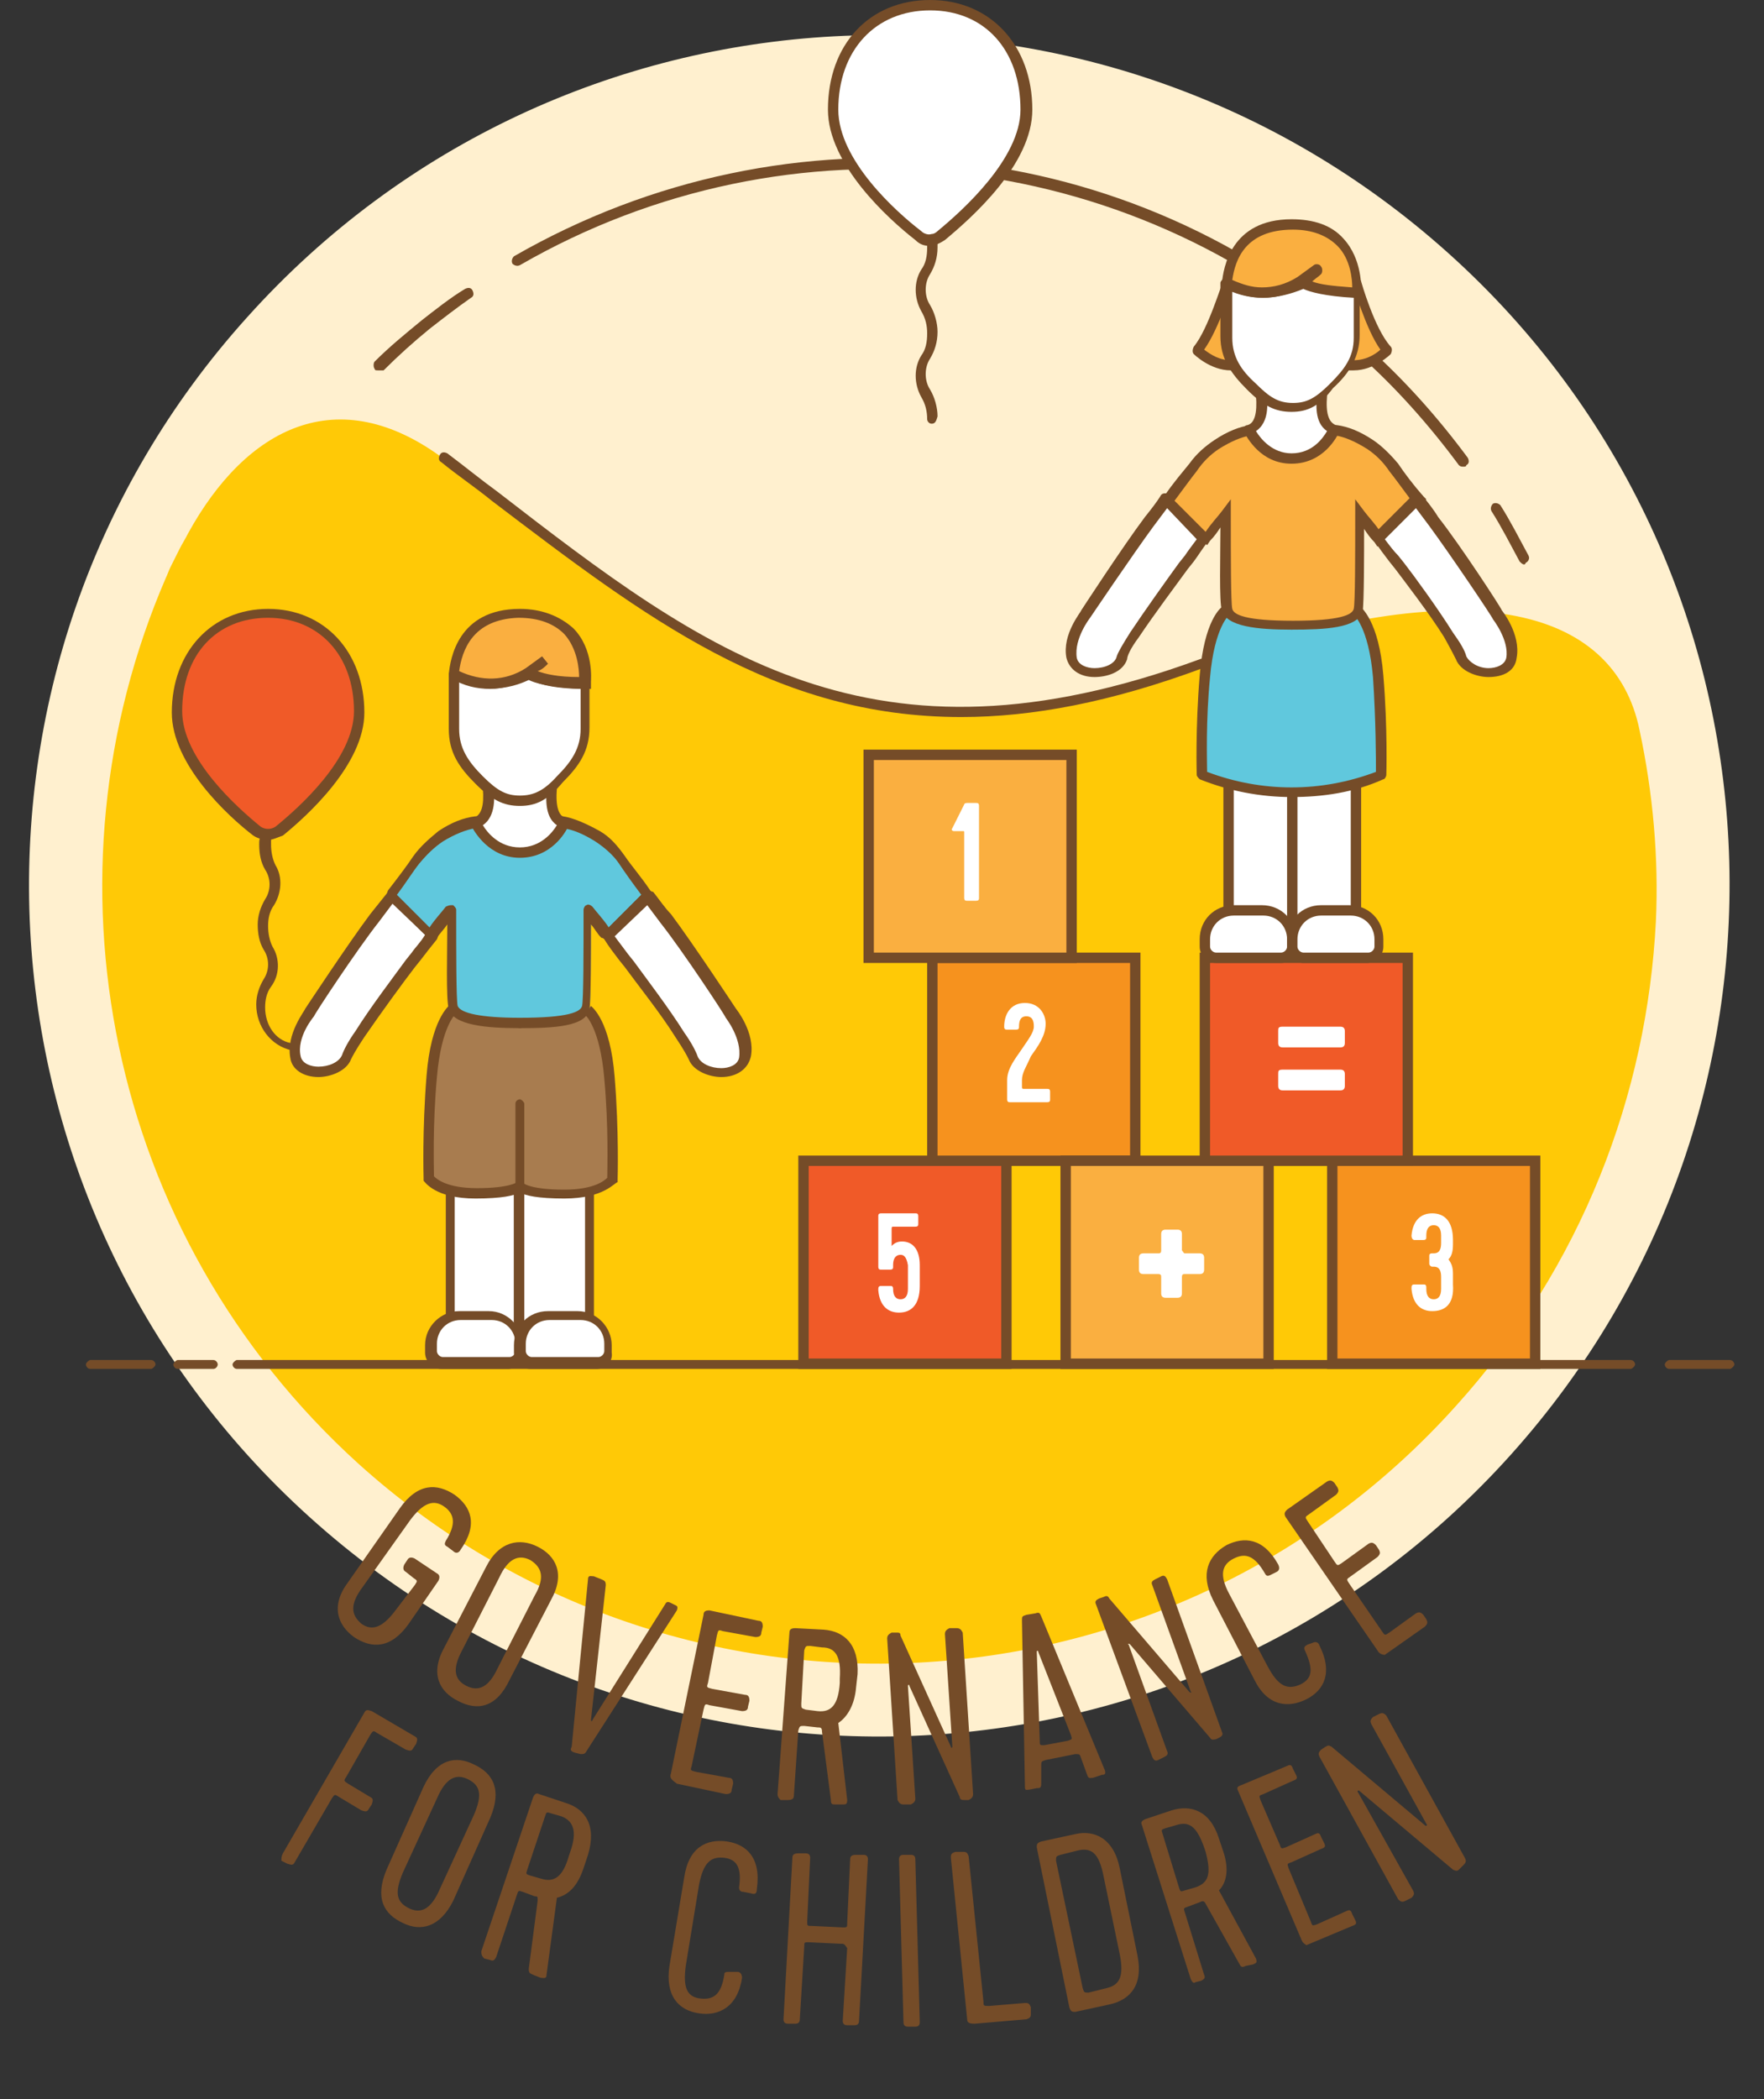 <!-- Generator: Adobe Illustrator 18.0.0, SVG Export Plug-In  -->
<svg version="1.1"
	 xmlns="http://www.w3.org/2000/svg" xmlns:xlink="http://www.w3.org/1999/xlink" xmlns:a="http://ns.adobe.com/AdobeSVGViewerExtensions/3.0/"
	 x="0px" y="0px" width="119.1px" height="141.7px" viewBox="0 0 119.1 141.7" enable-background="new 0 0 119.1 141.7"
	 xml:space="preserve">
<rect x="0" y="0" width="119.1" height="141.7" fill="#333333" stroke="none"/>
<defs>
</defs>
<g>
	<path fill="#FFF0CF" d="M102,98.2c-21.2,23.6-57.5,25.5-81.1,4.2C-2.6,81.2-4.5,44.9,16.7,21.4C37.9-2.2,74.2-4.1,97.8,17.1
		S123.2,74.6,102,98.2"/>
	<path fill="#754C28" d="M98.8,31.5c-0.1,0-0.2,0-0.3-0.1c-2-2.7-4.3-5.3-6.8-7.5c-15.6-14.1-38.4-16.5-56.6-6
		c-0.2,0.1-0.4,0-0.5-0.1c-0.1-0.2,0-0.4,0.1-0.5C53.3,6.6,76.4,9,92.2,23.3c2.6,2.3,4.9,4.9,6.9,7.6c0.1,0.2,0.1,0.4-0.1,0.5
		C99,31.5,98.9,31.5,98.8,31.5z"/>
	<path fill="#754C28" d="M25.5,25c-0.1,0-0.2,0-0.2-0.1c-0.1-0.1-0.1-0.4,0-0.5c1-1,2.1-1.9,3.2-2.8c0.9-0.7,1.9-1.5,2.9-2.1
		c0.2-0.1,0.4-0.1,0.5,0.1s0.1,0.4-0.1,0.5c-1,0.7-1.9,1.4-2.8,2.1c-1.1,0.9-2.1,1.8-3.1,2.8C25.7,25,25.6,25,25.5,25z"/>
	<path fill="#754C28" d="M102.9,38.1c-0.1,0-0.2-0.1-0.3-0.2c-0.6-1.1-1.2-2.3-1.9-3.4c-0.1-0.2,0-0.4,0.1-0.5
		c0.2-0.1,0.4,0,0.5,0.1c0.7,1.1,1.3,2.3,1.9,3.4c0.1,0.2,0,0.4-0.2,0.5C103,38.1,102.9,38.1,102.9,38.1z"/>
	<path fill="#FFC906" d="M111.8,62.2c0.2-4.3-0.2-8.7-1.1-12.9c-1.7-8.4-11.7-10.9-29.6-4.4C57.1,53.6,46.1,43.1,30,31
		c-7.2-5.4-13.4-2.1-17.3,5c-0.2,0.4-0.4,0.7-0.6,1.1c-0.2,0.4-0.4,0.8-0.6,1.2c-0.1,0.2-0.2,0.5-0.3,0.7
		c-8.7,20.1-4.1,44.3,13,59.8c21.5,19.4,54.7,17.7,74.1-3.9C106.8,85.5,111.2,73.9,111.8,62.2"/>
	<path fill="#754C28" d="M64.9,48.4c-12.6,0-21.3-6.7-31.7-14.6c-1.1-0.9-2.3-1.7-3.4-2.6c-0.2-0.1-0.2-0.3-0.1-0.5
		c0.1-0.2,0.3-0.2,0.5-0.1c1.2,0.9,2.3,1.8,3.4,2.6C47.7,44.1,58.9,52.6,81,44.5c0.2-0.1,0.4,0,0.4,0.2c0.1,0.2,0,0.4-0.2,0.4
		C75,47.4,69.7,48.4,64.9,48.4z"/>
	<path fill="#754C28" d="M10.2,92.4H6.1c-0.2,0-0.3-0.2-0.3-0.3s0.2-0.3,0.3-0.3h4.1c0.2,0,0.3,0.2,0.3,0.3S10.3,92.4,10.2,92.4z"/>
	<path fill="#754C28" d="M116.8,92.4h-4.1c-0.2,0-0.3-0.2-0.3-0.3s0.2-0.3,0.3-0.3h4.1c0.2,0,0.3,0.2,0.3,0.3S116.9,92.4,116.8,92.4
		z"/>
	<path fill="#754C28" d="M14.4,92.4H12c-0.2,0-0.3-0.2-0.3-0.3s0.2-0.3,0.3-0.3h2.4c0.2,0,0.3,0.2,0.3,0.3S14.6,92.4,14.4,92.4z"/>
	<path fill="#754C28" d="M110.1,92.4H16c-0.2,0-0.3-0.2-0.3-0.3s0.2-0.3,0.3-0.3h94.1c0.2,0,0.3,0.2,0.3,0.3S110.2,92.4,110.1,92.4z
		"/>
	<rect x="54.2" y="78.4" fill="#F05A28" width="13.7" height="13.7"/>
	<path fill="#754C28" d="M68.3,92.4H53.9V78h14.4V92.4z M54.6,91.7h13v-13h-13V91.7z"/>
	<rect x="63" y="64.7" fill="#F6921E" width="13.7" height="13.7"/>
	<path fill="#754C28" d="M77,78.7H62.6V64.3H77V78.7z M63.3,78h13V65h-13V78z"/>
	<rect x="58.7" y="51" fill="#FAAF40" width="13.7" height="13.7"/>
	<path fill="#754C28" d="M72.7,65H58.3V50.6h14.4V65z M59,64.3h13v-13H59V64.3z"/>
	<rect x="89.9" y="78.4" fill="#F6921E" width="13.7" height="13.7"/>
	<path fill="#754C28" d="M104,92.4H89.6V78H104V92.4z M90.3,91.7h13v-13h-13V91.7z"/>
	<rect x="72" y="78.4" fill="#FAAF40" width="13.7" height="13.7"/>
	<path fill="#754C28" d="M86,92.4H71.6V78H86V92.4z M72.3,91.7h13v-13h-13V91.7z"/>
	<rect x="81.4" y="64.7" fill="#F05A28" width="13.7" height="13.7"/>
	<path fill="#754C28" d="M95.4,78.7H81V64.3h14.4V78.7z M81.7,78h13V65h-13V78z"/>
	<g>
		<path fill="#FFFFFF" d="M65.3,54.2h0.6c0.1,0,0.2,0,0.2,0.2v6.2c0,0.1,0,0.2-0.2,0.2h-0.6c-0.1,0-0.2,0-0.2-0.2v-4.4
			c0-0.1,0-0.1-0.1-0.1h-0.6c-0.1,0-0.2-0.1-0.1-0.2l0.8-1.6C65.1,54.3,65.1,54.2,65.3,54.2z"/>
	</g>
	<g>
		<path fill="#FFFFFF" d="M69,73.3c0,0.2,0,0.2,0.2,0.2h1.5c0.1,0,0.2,0,0.2,0.2v0.5c0,0.1,0,0.2-0.2,0.2h-2.5c-0.1,0-0.2,0-0.2-0.2
			v-1.3c0-0.8,0.6-1.5,1-2.1c0.4-0.6,0.8-1.1,0.8-1.5c0-0.2,0-0.7-0.5-0.7c-0.4,0-0.5,0.3-0.5,0.7c0,0.1,0,0.2-0.2,0.2h-0.6
			c-0.1,0-0.2,0-0.2-0.2c0-0.8,0.4-1.6,1.4-1.6c1,0,1.4,0.8,1.4,1.4c0,0.8-0.5,1.5-1,2.2C69.3,72,69,72.4,69,72.9V73.3z"/>
	</g>
	<g>
		<path fill="#FFFFFF" d="M86.6,69.3h3.9c0.2,0,0.3,0.1,0.3,0.3v0.8c0,0.2-0.1,0.3-0.3,0.3h-3.9c-0.2,0-0.3-0.1-0.3-0.3v-0.8
			C86.3,69.4,86.3,69.3,86.6,69.3z M86.6,72.2h3.9c0.2,0,0.3,0.1,0.3,0.3v0.8c0,0.2-0.1,0.3-0.3,0.3h-3.9c-0.2,0-0.3-0.1-0.3-0.3
			v-0.8C86.3,72.3,86.3,72.2,86.6,72.2z"/>
	</g>
	<g>
		<path fill="#FFFFFF" d="M60.8,84.7c-0.2,0-0.5,0.1-0.5,0.7v0.1c0,0.1,0,0.2-0.2,0.2h-0.6c-0.1,0-0.2,0-0.2-0.2v-3.4
			c0-0.1,0-0.2,0.2-0.2h2.3c0.1,0,0.2,0,0.2,0.2v0.5c0,0.1,0,0.2-0.2,0.2h-1.4c-0.2,0-0.2,0-0.2,0.2v1.1c0.2-0.2,0.4-0.3,0.7-0.3
			c0.7,0,1.2,0.5,1.2,1.6v1.4c0,1.3-0.6,1.8-1.4,1.8c-0.7,0-1.3-0.4-1.4-1.5c0-0.2,0-0.3,0.2-0.3h0.6c0.1,0,0.2,0,0.2,0.2V87
			c0,0.5,0.2,0.7,0.5,0.7c0.3,0,0.5-0.2,0.5-0.7v-1.6C61.2,84.8,61,84.7,60.8,84.7z"/>
	</g>
	<g>
		<path fill="#FFFFFF" d="M80,84.6H81c0.2,0,0.3,0.1,0.3,0.3v0.8c0,0.2-0.1,0.3-0.3,0.3H80c-0.1,0-0.2,0-0.2,0.2v1.1
			c0,0.2-0.1,0.3-0.3,0.3h-0.8c-0.2,0-0.3-0.1-0.3-0.3v-1.1c0-0.1,0-0.2-0.2-0.2h-1c-0.2,0-0.3-0.1-0.3-0.3v-0.8
			c0-0.2,0.1-0.3,0.3-0.3h1c0.1,0,0.2,0,0.2-0.2v-1.1c0-0.2,0.1-0.3,0.3-0.3h0.8c0.2,0,0.3,0.1,0.3,0.3v1.1
			C79.9,84.5,79.9,84.6,80,84.6z"/>
	</g>
	<g>
		<path fill="#FFFFFF" d="M96.7,88.5c-0.7,0-1.3-0.4-1.4-1.5c0-0.2,0-0.3,0.2-0.3h0.6c0.1,0,0.2,0,0.2,0.2V87c0,0.5,0.2,0.7,0.5,0.7
			c0.3,0,0.5-0.2,0.5-0.7v-0.8c0-0.4-0.1-0.7-0.5-0.7h-0.1c-0.1,0-0.2-0.1-0.2-0.2v-0.5c0-0.1,0-0.2,0.2-0.2h0.1
			c0.4,0,0.5-0.3,0.5-0.7v-0.5c0-0.5-0.2-0.7-0.5-0.7c-0.3,0-0.5,0.2-0.5,0.7v0.1c0,0.1,0,0.2-0.2,0.2h-0.6c-0.1,0-0.2-0.1-0.2-0.3
			c0.1-1.1,0.7-1.5,1.4-1.5c0.8,0,1.4,0.5,1.4,1.8V84c0,0.5-0.1,0.8-0.3,1c0.2,0.3,0.3,0.5,0.3,1v0.7C98.2,88.1,97.5,88.5,96.7,88.5
			z"/>
	</g>
	<rect x="82.9" y="52.5" fill="#FFFFFF" width="4.3" height="10.1"/>
	<path fill="#754C28" d="M87.2,63h-4.3c-0.2,0-0.3-0.2-0.3-0.3V52.5c0-0.2,0.2-0.3,0.3-0.3h4.3c0.2,0,0.3,0.2,0.3,0.3v10.1
		C87.6,62.8,87.4,63,87.2,63z M83.3,62.3h3.6v-9.4h-3.6V62.3z"/>
	<rect x="87.2" y="52.5" fill="#FFFFFF" width="4.3" height="10.1"/>
	<path fill="#754C28" d="M91.6,63h-4.3c-0.2,0-0.3-0.2-0.3-0.3V52.5c0-0.2,0.2-0.3,0.3-0.3h4.3c0.2,0,0.3,0.2,0.3,0.3v10.1
		C91.9,62.8,91.8,63,91.6,63z M87.6,62.3h3.6v-9.4h-3.6V62.3z"/>
	<path fill="#FAAF40" d="M82.9,19.1c0,0-0.9,3.3-2,4.5c0,0,1.1,1.2,2.5,1"/>
	<path fill="#754C28" d="M83.1,25c-1.4,0-2.5-1.1-2.5-1.1c-0.1-0.1-0.1-0.3,0-0.5c1-1.2,1.9-4.4,2-4.4c0.1-0.2,0.2-0.3,0.4-0.2
		c0.2,0.1,0.3,0.2,0.2,0.4c0,0.1-0.9,3-1.9,4.4c0.4,0.3,1.1,0.8,2,0.7c0.2,0,0.4,0.1,0.4,0.3c0,0.2-0.1,0.4-0.3,0.4
		C83.3,25,83.2,25,83.1,25z"/>
	<path fill="#FAAF40" d="M91.7,19.1c0,0,0.9,3.3,2,4.5c0,0-1.1,1.2-2.5,1"/>
	<path fill="#754C28" d="M91.4,25c-0.1,0-0.2,0-0.3,0c-0.2,0-0.3-0.2-0.3-0.4c0-0.2,0.2-0.3,0.4-0.3c0.9,0.1,1.7-0.4,2-0.7
		c-1-1.4-1.8-4.3-1.9-4.4c-0.1-0.2,0.1-0.4,0.2-0.4c0.2-0.1,0.4,0.1,0.4,0.2c0,0,0.9,3.2,2,4.4c0.1,0.1,0.1,0.3,0,0.5
		C93.9,23.9,92.8,25,91.4,25z"/>
	<path fill="#60C8DD" d="M91.6,41.2c0,0,1.1,0.8,1.4,4.5c0.3,3.7,0.2,6.7,0.2,6.7l0,0c-3.9,1.5-8.2,1.5-12.1,0c0,0-0.1-3,0.2-6.7
		c0.3-3.7,1.4-4.5,1.4-4.5"/>
	<path fill="#754C28" d="M87.2,53.8c-2.1,0-4.2-0.4-6.2-1.2c-0.1-0.1-0.2-0.2-0.2-0.3c0,0-0.1-3.1,0.2-6.7c0.3-3.7,1.4-4.6,1.6-4.7
		c0.2-0.1,0.4-0.1,0.5,0.1c0.1,0.2,0.1,0.4-0.1,0.5c0,0-1,0.8-1.3,4.2c-0.3,3-0.2,5.7-0.2,6.4c3.7,1.4,7.7,1.4,11.4,0
		c0-0.8,0-3.4-0.2-6.4c-0.3-3.4-1.3-4.2-1.3-4.2c-0.1-0.1-0.2-0.3-0.1-0.5c0.1-0.1,0.3-0.2,0.5-0.1c0.1,0.1,1.3,1,1.6,4.7
		c0.3,3.6,0.2,6.7,0.2,6.7c0,0.1-0.1,0.3-0.2,0.3C91.4,53.5,89.3,53.8,87.2,53.8z"/>
	<path fill="#FFFFFF" d="M77.6,35.2c-1.5,1.9-4.3,6.3-4.3,6.3s-1.2,1.5-0.9,2.9c0.3,1.4,2.9,1.2,3.4,0c0.1-0.3,0.5-0.9,0.9-1.5
		c1.1-1.7,2.8-3.9,3.3-4.7c0.3-0.4,0.8-1.1,1.4-1.9l-2.6-2.6C78.4,34.2,78,34.8,77.6,35.2"/>
	<path fill="#754C28" d="M73.9,45.7L73.9,45.7c-1,0-1.7-0.5-1.9-1.3c-0.3-1.6,1-3.1,1-3.2c0,0,2.8-4.3,4.3-6.3
		c0.4-0.5,0.8-1,1.1-1.5c0.1-0.1,0.2-0.1,0.3-0.1c0.1,0,0.2,0,0.3,0.1l2.6,2.6c0.1,0.1,0.1,0.3,0,0.5c-0.4,0.5-0.7,1-1,1.4l-0.4,0.5
		c-0.8,1.1-2.3,3.1-3.3,4.6c-0.6,0.8-0.8,1.3-0.8,1.5C75.8,45.4,74.7,45.7,73.9,45.7z M78.8,34.3c-0.3,0.4-0.6,0.8-0.9,1.2
		c-1.4,1.9-4.3,6.2-4.3,6.2c0,0-1.1,1.4-0.9,2.7c0.1,0.5,0.7,0.7,1.2,0.7h0c0.7,0,1.4-0.3,1.5-0.8c0.1-0.3,0.4-0.8,0.9-1.6
		c1-1.5,2.5-3.6,3.3-4.7l0.4-0.5c0.2-0.3,0.5-0.7,0.8-1.1L78.8,34.3z"/>
	<polygon fill="#FFFFFF" points="87.2,42.2 87.2,42.2 87.2,42.2 	"/>
	<path fill="#754C28" d="M87.2,42.5L87.2,42.5c-0.2,0-0.3-0.2-0.3-0.3s0.2-0.3,0.3-0.3s0.3,0.2,0.3,0.3S87.4,42.5,87.2,42.5z"/>
	<path fill="#FAAF40" d="M94,31.5c-0.4-0.6-1-1.1-1.6-1.5c-0.6-0.4-1.5-0.9-2.3-1h-5.8c-0.8,0.1-1.6,0.6-2.3,1
		c-0.6,0.4-1.2,0.9-1.6,1.5c-0.4,0.6-1,1.4-1.7,2.2l2.6,2.6c0.4-0.6,0.9-1.2,1.3-1.7c0,2.3,0,6,0.1,6.5c0.3,1,3,1,4.4,1
		c1.5,0,4.1,0,4.4-1c0.1-0.5,0.1-4.2,0.1-6.5c0.4,0.5,0.9,1.1,1.3,1.7l2.6-2.6C95,32.9,94.4,32.1,94,31.5"/>
	<path fill="#754C28" d="M87.2,42.5c-2.3,0-4.4-0.2-4.7-1.3c-0.2-0.5-0.1-3.9-0.1-5.6c-0.2,0.3-0.4,0.6-0.7,0.9l-0.2,0.3l-3.1-3.1
		l0.2-0.2c0.6-0.9,1.3-1.7,1.7-2.2c0.5-0.7,1.1-1.2,1.7-1.6c0.9-0.6,1.7-0.9,2.4-1l0,0l5.9,0c0.7,0.1,1.5,0.4,2.4,1
		c0.6,0.4,1.2,1,1.7,1.6c0.4,0.6,1,1.4,1.7,2.2l0.2,0.2L93,36.9l-0.2-0.3c-0.3-0.3-0.5-0.6-0.7-0.9c0,1.7,0,5-0.1,5.6
		C91.6,42.4,89.5,42.5,87.2,42.5z M83.1,33.7l0,1c0,2.8,0,6,0.1,6.4c0.1,0.4,0.9,0.8,4.1,0.8s4-0.4,4.1-0.8c0.1-0.4,0.1-3.6,0.1-6.4
		l0-1l0.6,0.8c0.3,0.4,0.7,0.8,1.1,1.4l2.1-2.1c-0.6-0.8-1.1-1.5-1.5-2c-0.4-0.6-0.9-1.1-1.5-1.5c-0.8-0.5-1.5-0.8-2.1-0.9h-5.8
		c-0.6,0.1-1.3,0.4-2.1,0.9c-0.6,0.4-1.1,0.9-1.5,1.5c-0.4,0.5-0.9,1.2-1.5,2l2.1,2.1c0.4-0.6,0.8-1,1.1-1.4L83.1,33.7z"/>
	<path fill="#FFFFFF" d="M101.1,41.5c0,0-2.8-4.3-4.3-6.3c-0.4-0.5-0.8-1-1.1-1.5l-2.6,2.6c0.6,0.8,1.1,1.5,1.4,1.9
		c0.6,0.7,2.2,3,3.3,4.7c0.4,0.6,0.7,1.2,0.9,1.5c0.5,1.2,3.1,1.4,3.4,0C102.3,43,101.1,41.5,101.1,41.5"/>
	<path fill="#754C28" d="M100.5,45.7L100.5,45.7c-0.8,0-1.9-0.4-2.2-1.2c-0.1-0.2-0.3-0.6-0.8-1.5c-1-1.6-2.7-3.8-3.3-4.6l-0.4-0.5
		c-0.3-0.4-0.7-0.9-1-1.4c-0.1-0.1-0.1-0.3,0-0.5l2.6-2.6c0.1-0.1,0.2-0.1,0.3-0.1c0.1,0,0.2,0.1,0.3,0.1c0.4,0.5,0.8,1,1.1,1.5
		c1.5,1.9,4.3,6.2,4.3,6.3c0,0,1.3,1.6,1,3.2C102.3,45.3,101.5,45.7,100.5,45.7z M93.5,36.4c0.3,0.4,0.6,0.8,0.9,1.1l0.4,0.5
		c0.7,0.9,2.3,3.1,3.3,4.7c0.5,0.7,0.8,1.2,0.9,1.6c0.2,0.4,0.8,0.8,1.5,0.8l0,0c0.5,0,1.1-0.2,1.2-0.7c0.2-1.2-0.9-2.6-0.9-2.6
		c0-0.1-2.9-4.4-4.3-6.3c-0.3-0.4-0.6-0.8-0.9-1.2L93.5,36.4z"/>
	<path fill="#FFFFFF" d="M85.1,26.7c0.1,0.8,0.1,2-0.8,2.3c0,0,0,0,0,0c0.1,0.2,1,1.9,2.9,1.9c1.9,0,2.8-1.7,2.9-1.9c0,0,0,0,0,0
		c-0.9-0.3-0.9-1.5-0.8-2.3"/>
	<path fill="#754C28" d="M87.2,31.3c-2.1,0-3-1.8-3.2-2.1c0-0.1,0-0.2,0-0.3c0-0.1,0.1-0.2,0.2-0.2c0.5-0.1,0.7-0.8,0.6-2
		c0-0.2,0.1-0.4,0.3-0.4c0.2,0,0.4,0.1,0.4,0.3c0.1,0.6,0.2,1.9-0.7,2.5c0.3,0.5,1.1,1.5,2.4,1.5c1.4,0,2.1-1,2.4-1.5
		c-0.9-0.6-0.7-1.9-0.7-2.5c0-0.2,0.2-0.3,0.4-0.3c0.2,0,0.3,0.2,0.3,0.4c-0.1,1.2,0.1,1.8,0.6,2c0.1,0,0.2,0.1,0.2,0.2
		c0,0.1,0,0.2,0,0.3C90.3,29.4,89.4,31.3,87.2,31.3z"/>
	<path fill="#FFFFFF" d="M87.8,19c-1.3,0.7-3.1,1.1-5,0.1c0,0.3,0,0.5,0,0.5v3.1c0,1.4,0.6,2.3,1.7,3.4c1,1,1.7,1.4,2.7,1.4
		c1,0,1.7-0.3,2.7-1.4c1-1,1.7-2,1.7-3.4v-3C88.7,19.7,87.8,19,87.8,19"/>
	<path fill="#754C28" d="M87.2,27.8c-1.1,0-1.9-0.4-3-1.5c-1.1-1.1-1.8-2.1-1.8-3.6v-3.1v0c0,0,0-0.2,0-0.5c0-0.1,0.1-0.2,0.2-0.3
		c0.1-0.1,0.2-0.1,0.3,0c1.5,0.8,3.1,0.8,4.6-0.1c0.1-0.1,0.3-0.1,0.4,0c0,0,0.9,0.6,3.6,0.6c0.2,0,0.3,0.2,0.3,0.3v3
		c0,1.5-0.7,2.6-1.8,3.6C89.1,27.4,88.3,27.8,87.2,27.8z M83.2,19.7l0,3.1c0,1.3,0.6,2.2,1.6,3.1c0.9,0.9,1.5,1.3,2.5,1.3
		c0.9,0,1.5-0.3,2.5-1.3c1-1,1.6-1.8,1.6-3.1v-2.7c-1.9-0.1-3-0.4-3.4-0.6C86.3,20.2,84.7,20.3,83.2,19.7z"/>
	<path fill="#FFFFFF" d="M87.8,19L87.8,19c0.4-0.2,0.8-0.5,1.1-0.8L87.8,19z"/>
	<path fill="#754C28" d="M87.8,19.4c-0.1,0-0.2-0.1-0.3-0.2c-0.1-0.2-0.1-0.4,0.1-0.5l1.1-0.8c0.1-0.1,0.4-0.1,0.5,0.1
		c0.1,0.1,0.1,0.4,0,0.5c-0.4,0.3-0.8,0.6-1.2,0.9C88,19.4,87.9,19.4,87.8,19.4z"/>
	<path fill="#FAAF40" d="M87.8,19L87.8,19l1.1-0.8C88.7,18.5,88.3,18.8,87.8,19c0,0,0.9,0.6,3.8,0.7v-0.1c0,0,0.3-4.5-4.4-4.5
		c-3.7,0-4.3,2.8-4.4,4C84.8,20.1,86.5,19.8,87.8,19"/>
	<path fill="#754C28" d="M85.3,20.1L85.3,20.1c-0.9,0-1.7-0.2-2.6-0.7c-0.1-0.1-0.2-0.2-0.2-0.3c0.1-1,0.6-4.3,4.7-4.3
		c1.5,0,2.7,0.4,3.5,1.3c1.3,1.4,1.2,3.4,1.2,3.5l0,0.1c0,0.1,0,0.2-0.1,0.2c-0.1,0.1-0.2,0.1-0.2,0.1c-2.1,0-3.3-0.4-3.8-0.6
		C87,19.9,86.1,20.1,85.3,20.1z M83.2,18.9c0.7,0.3,1.3,0.5,2,0.5l0,0c0.8,0,1.6-0.2,2.4-0.7l1.1-0.8c0.1-0.1,0.4-0.1,0.5,0.1
		c0.1,0.1,0.1,0.4,0,0.5c-0.2,0.2-0.4,0.3-0.6,0.5c0.5,0.2,1.3,0.3,2.7,0.4c0-0.5-0.1-1.9-1-2.8c-0.7-0.7-1.7-1.1-3-1.1
		C84.1,15.5,83.4,17.5,83.2,18.9z"/>
	<path fill="#FFFFFF" d="M83.3,61.5h1.9c1.1,0,2,0.9,2,2v0.5c0,0.4-0.3,0.7-0.7,0.7h-4.4c-0.4,0-0.7-0.3-0.7-0.7v-0.5
		C81.4,62.3,82.3,61.5,83.3,61.5"/>
	<path fill="#754C28" d="M86.5,65h-4.4c-0.6,0-1.1-0.5-1.1-1.1v-0.5c0-1.3,1-2.3,2.3-2.3h1.9c1.3,0,2.3,1,2.3,2.3v0.5
		C87.6,64.5,87.1,65,86.5,65z M83.3,61.8c-0.9,0-1.6,0.7-1.6,1.6v0.5c0,0.2,0.2,0.4,0.4,0.4h4.4c0.2,0,0.4-0.2,0.4-0.4v-0.5
		c0-0.9-0.7-1.6-1.6-1.6H83.3z"/>
	<path fill="#FFFFFF" d="M91.1,61.5h-1.9c-1.1,0-2,0.9-2,2v0.5c0,0.4,0.3,0.7,0.7,0.7h4.4c0.4,0,0.7-0.3,0.7-0.7v-0.5
		C93.1,62.3,92.2,61.5,91.1,61.5"/>
	<path fill="#754C28" d="M92.3,65H88c-0.6,0-1.1-0.5-1.1-1.1v-0.5c0-1.3,1-2.3,2.3-2.3h1.9c1.3,0,2.3,1,2.3,2.3v0.5
		C93.4,64.5,92.9,65,92.3,65z M89.2,61.8c-0.9,0-1.6,0.7-1.6,1.6v0.5c0,0.2,0.2,0.4,0.4,0.4h4.4c0.2,0,0.4-0.2,0.4-0.4v-0.5
		c0-0.9-0.7-1.6-1.6-1.6H89.2z"/>
	<rect x="30.4" y="78.7" fill="#FFFFFF" width="4.7" height="11.1"/>
	<path fill="#754C28" d="M35.1,90.2h-4.7c-0.2,0-0.3-0.2-0.3-0.3V78.7c0-0.2,0.2-0.3,0.3-0.3h4.7c0.2,0,0.3,0.2,0.3,0.3v11.1
		C35.4,90,35.3,90.2,35.1,90.2z M30.7,89.5h4V79.1h-4V89.5z"/>
	<rect x="35.1" y="78.7" fill="#FFFFFF" width="4.8" height="11.1"/>
	<path fill="#754C28" d="M39.8,90.2h-4.8c-0.2,0-0.3-0.2-0.3-0.3V78.7c0-0.2,0.2-0.3,0.3-0.3h4.8c0.2,0,0.3,0.2,0.3,0.3v11.1
		C40.2,90,40,90.2,39.8,90.2z M35.4,89.5h4.1V79.1h-4.1V89.5z"/>
	<path fill="#A87C4F" d="M39.6,68c0,0,1.1,0.8,1.5,4.6c0.3,3.8,0.2,6.8,0.2,6.8s-0.6,1.1-3.2,1.1c-2.6,0-3-0.5-3-0.5s-0.4,0.5-3,0.5
		c-2.6,0-3.2-1.1-3.2-1.1s-0.1-3.1,0.2-6.8c0.3-3.8,1.5-4.6,1.5-4.6"/>
	<path fill="#754C28" d="M38.1,80.9c-1.8,0-2.6-0.2-3-0.4c-0.4,0.2-1.2,0.4-3,0.4c-2.7,0-3.4-1.1-3.5-1.2l0-0.1l0-0.1
		c0,0-0.1-3.2,0.2-6.9c0.3-3.8,1.5-4.7,1.6-4.8l0.4,0.6c0,0-1,0.8-1.3,4.3c-0.3,3.3-0.2,6.1-0.2,6.7c0.2,0.2,0.9,0.8,2.9,0.8
		c2.2,0,2.7-0.4,2.7-0.4l0.3-0.3l0.2,0.4l0,0c0,0,0.5,0.4,2.7,0.4c2,0,2.7-0.6,2.9-0.8c0-0.6,0.1-3.4-0.2-6.7
		c-0.3-3.5-1.3-4.3-1.3-4.3l0.4-0.6c0.1,0.1,1.3,1,1.6,4.8c0.3,3.7,0.2,6.9,0.2,6.9l0,0.1l0,0.1C41.5,79.8,40.8,80.9,38.1,80.9z"/>
	<path fill="#FFFFFF" d="M25.3,62c-1.5,2-4.4,6.4-4.4,6.4s-1.2,1.5-1,3c0.3,1.4,3,1.2,3.5,0c0.1-0.3,0.5-0.9,0.9-1.5
		c1.1-1.7,2.8-4,3.4-4.8c0.3-0.4,0.8-1.1,1.4-1.9l-2.7-2.7C26.1,61,25.7,61.5,25.3,62"/>
	<path fill="#754C28" d="M21.5,72.7L21.5,72.7c-1,0-1.8-0.5-1.9-1.3c-0.3-1.6,1-3.2,1-3.3c0,0,2.9-4.4,4.4-6.4
		c0.4-0.5,0.8-1,1.2-1.5c0.1-0.1,0.2-0.1,0.3-0.1c0.1,0,0.2,0,0.3,0.1l2.7,2.7c0.1,0.1,0.1,0.3,0,0.5c-0.4,0.5-0.8,1-1.1,1.4
		L28,65.3c-0.7,0.9-2.3,3.1-3.4,4.7c-0.6,0.9-0.8,1.3-0.9,1.5C23.4,72.3,22.3,72.7,21.5,72.7z M26.5,61c-0.3,0.4-0.6,0.8-0.9,1.2
		c-1.5,1.9-4.4,6.3-4.4,6.4c0,0-1.2,1.4-0.9,2.7c0.1,0.5,0.7,0.7,1.2,0.7l0,0c0.7,0,1.4-0.3,1.6-0.8c0.1-0.3,0.4-0.9,0.9-1.6
		c1-1.6,2.6-3.7,3.4-4.8l0.4-0.5c0.2-0.3,0.6-0.7,0.9-1.2L26.5,61z"/>
	<polygon fill="#FFFFFF" points="35.1,69.1 35.1,69.1 35.1,69.1 	"/>
	<path fill="#754C28" d="M35.1,69.4L35.1,69.4c-0.2,0-0.3-0.2-0.3-0.3s0.2-0.3,0.3-0.3s0.3,0.2,0.3,0.3S35.3,69.4,35.1,69.4z"/>
	<path fill="#60C8DD" d="M42,58.1c-0.5-0.6-1-1.2-1.6-1.6c-0.6-0.4-1.5-0.9-2.3-1h-5.9c-0.8,0.1-1.7,0.6-2.3,1
		c-0.6,0.4-1.2,1-1.6,1.6c-0.4,0.6-1.1,1.4-1.7,2.3l2.7,2.7c0.5-0.6,0.9-1.2,1.4-1.7c0,2.3,0,6.1,0.1,6.6c0.3,1,3,1,4.5,1
		c1.5,0,4.2,0,4.5-1c0.1-0.5,0.1-4.3,0.1-6.6c0.4,0.5,0.9,1.1,1.4,1.7l2.7-2.7C43.1,59.6,42.5,58.7,42,58.1"/>
	<path fill="#754C28" d="M35.1,69.4c-2.3,0-4.5-0.2-4.8-1.3c-0.2-0.6-0.1-4-0.1-5.7c-0.2,0.3-0.5,0.6-0.7,0.9
		c-0.1,0.1-0.2,0.1-0.3,0.1c-0.1,0-0.2,0-0.3-0.1l-2.7-2.7c-0.1-0.1-0.1-0.3,0-0.5c0.7-0.9,1.3-1.7,1.7-2.3c0.5-0.7,1.1-1.2,1.7-1.7
		c0.9-0.6,1.7-0.9,2.5-1c0,0,0,0,0,0h5.9c0,0,0,0,0,0c0.7,0.1,1.6,0.5,2.5,1c0.7,0.4,1.2,1,1.7,1.7c0.4,0.6,1.1,1.4,1.7,2.3
		c0.1,0.1,0.1,0.3,0,0.5l-2.7,2.7c-0.1,0.1-0.2,0.1-0.3,0.1c-0.1,0-0.2-0.1-0.3-0.1c-0.3-0.3-0.5-0.7-0.7-0.9c0,1.7,0,5.2-0.1,5.7
		C39.6,69.3,37.4,69.4,35.1,69.4z M30.5,61.1c0,0,0.1,0,0.1,0c0.1,0.1,0.2,0.2,0.2,0.3c0,2.8,0,6.1,0.1,6.5c0.2,0.5,1.6,0.8,4.2,0.8
		c3.3,0,4.1-0.4,4.2-0.8c0.1-0.4,0.1-3.7,0.1-6.5c0-0.1,0.1-0.3,0.2-0.3c0.1-0.1,0.3,0,0.4,0.1c0.3,0.4,0.7,0.8,1.1,1.4l2.2-2.2
		c-0.6-0.8-1.1-1.5-1.5-2.1c-0.4-0.6-1-1.1-1.6-1.5c-0.8-0.5-1.5-0.8-2.2-0.9h-5.9c-0.6,0.1-1.4,0.4-2.2,0.9
		c-0.6,0.4-1.1,0.9-1.6,1.5c-0.4,0.5-0.9,1.3-1.5,2.1l2.2,2.2c0.4-0.6,0.8-1,1.1-1.4C30.3,61.1,30.4,61.1,30.5,61.1z"/>
	<path fill="#FFFFFF" d="M49.3,68.4c0,0-2.9-4.4-4.4-6.4c-0.4-0.5-0.8-1-1.2-1.5l-2.7,2.7c0.6,0.8,1.2,1.5,1.4,1.9
		c0.6,0.7,2.3,3.1,3.4,4.8c0.4,0.6,0.8,1.2,0.9,1.5c0.5,1.2,3.2,1.4,3.5,0C50.5,69.9,49.3,68.4,49.3,68.4"/>
	<path fill="#754C28" d="M48.7,72.7L48.7,72.7c-0.8,0-1.9-0.4-2.2-1.2c-0.1-0.2-0.3-0.6-0.9-1.5c-1-1.6-2.6-3.6-3.4-4.7l-0.4-0.5
		c-0.3-0.4-0.7-0.9-1-1.4c-0.1-0.1-0.1-0.3,0-0.5l2.7-2.7c0.1-0.1,0.2-0.1,0.3-0.1c0.1,0,0.2,0.1,0.3,0.1c0.4,0.5,0.8,1.1,1.2,1.5
		c1.5,2,4.4,6.4,4.4,6.4c0,0,1.3,1.6,1,3.2C50.5,72.2,49.7,72.7,48.7,72.7z M41.5,63.2c0.3,0.4,0.6,0.8,0.9,1.2l0.4,0.5
		c0.8,1.1,2.4,3.2,3.4,4.8c0.5,0.7,0.8,1.3,0.9,1.6c0.2,0.5,0.9,0.8,1.6,0.8c0.5,0,1.1-0.2,1.2-0.7c0.2-1.3-0.9-2.7-0.9-2.7
		c0-0.1-2.9-4.5-4.4-6.4c-0.3-0.4-0.6-0.8-0.9-1.2L41.5,63.2z"/>
	<path fill="#FFFFFF" d="M32.9,53.2c0.1,0.8,0.1,2.1-0.8,2.4c0,0,0,0,0,0c0.1,0.3,1,2,3,2c2,0,2.8-1.7,3-2c0,0,0,0,0,0
		c-0.9-0.3-0.9-1.5-0.8-2.4"/>
	<path fill="#754C28" d="M35.1,57.9c-2.1,0-3.1-1.8-3.3-2.2c0-0.1,0-0.2,0-0.3s0.1-0.2,0.2-0.2c0.5-0.2,0.7-0.8,0.6-2
		c0-0.2,0.1-0.4,0.3-0.4c0.2,0,0.4,0.1,0.4,0.3c0.1,0.6,0.2,2-0.7,2.6c0.3,0.5,1.1,1.5,2.5,1.5c1.4,0,2.2-1,2.5-1.5
		c-0.9-0.6-0.7-2-0.7-2.6c0-0.2,0.2-0.3,0.4-0.3c0.2,0,0.3,0.2,0.3,0.4c-0.1,1.2,0.1,1.9,0.6,2c0.1,0,0.2,0.1,0.2,0.2
		c0,0.1,0,0.2,0,0.3C38.2,56.2,37.2,57.9,35.1,57.9z"/>
	<path fill="#FFFFFF" d="M35.7,45.4c-1.3,0.7-3.1,1.1-5.1,0.1c0,0.3,0,0.5,0,0.5v3.2c0,1.4,0.7,2.4,1.7,3.4c1,1,1.7,1.4,2.8,1.4
		c1,0,1.7-0.3,2.8-1.4c1-1,1.7-2,1.7-3.4v-3.1C36.6,46.1,35.7,45.4,35.7,45.4"/>
	<path fill="#754C28" d="M35.1,54.4c-1.1,0-1.9-0.4-3-1.5c-1.1-1.1-1.8-2.1-1.8-3.7V46l0,0c0,0,0-0.2,0-0.5c0-0.1,0.1-0.2,0.2-0.3
		c0.1-0.1,0.2-0.1,0.3,0c1.5,0.8,3.2,0.8,4.7-0.1c0.1-0.1,0.3-0.1,0.4,0c0,0,0.9,0.6,3.6,0.6c0.2,0,0.3,0.2,0.3,0.3v3.1
		c0,1.6-0.7,2.6-1.8,3.7C37,54,36.2,54.4,35.1,54.4z M31,46l0,3.2c0,1.3,0.6,2.2,1.6,3.2c1,1,1.6,1.3,2.5,1.3c0.9,0,1.6-0.3,2.5-1.3
		c1-1,1.6-1.9,1.6-3.2v-2.7c-2.1-0.1-3.1-0.4-3.5-0.6C34.2,46.6,32.5,46.7,31,46z"/>
	<path fill="#FFFFFF" d="M35.7,45.4L35.7,45.4c0.5-0.2,0.8-0.5,1.2-0.8L35.7,45.4z"/>
	<path fill="#754C28" d="M35.7,45.8c-0.1,0-0.2-0.1-0.3-0.2c-0.1-0.2-0.1-0.4,0.1-0.5l1.2-0.8c0.1-0.1,0.4-0.1,0.5,0.1
		c0.1,0.1,0.1,0.4,0,0.5c-0.4,0.3-0.8,0.6-1.2,0.9C35.8,45.8,35.8,45.8,35.7,45.8z"/>
	<path fill="#FAAF40" d="M35.7,45.4L35.7,45.4l1.2-0.8C36.6,44.9,36.2,45.2,35.7,45.4c0,0,0.9,0.7,3.8,0.7V46c0,0,0.3-4.6-4.5-4.6
		c-3.8,0-4.4,2.9-4.5,4.1C32.6,46.6,34.4,46.2,35.7,45.4"/>
	<path fill="#754C28" d="M39.9,46.5l-0.4,0c-2.3,0-3.4-0.4-3.8-0.7c-0.9,0.4-1.7,0.7-2.6,0.7l0,0c-0.9,0-1.8-0.2-2.6-0.7l-0.2-0.1
		l0-0.2c0.1-1,0.6-4.4,4.8-4.4c1.5,0,2.7,0.5,3.6,1.3c1.4,1.4,1.2,3.5,1.2,3.6L39.9,46.5z M31,45.3c1.5,0.7,3.1,0.7,4.5-0.2l0,0
		l1.1-0.8l0.4,0.5c-0.2,0.2-0.4,0.4-0.7,0.5c0.5,0.2,1.4,0.4,2.8,0.4c0-0.5-0.1-1.9-1-2.9c-0.7-0.7-1.7-1.1-3.1-1.1
		C31.9,41.8,31.2,43.9,31,45.3z"/>
	<path fill="#FFFFFF" d="M31.1,88.8h2c1.1,0,2,0.9,2,2v0.5c0,0.4-0.3,0.7-0.7,0.7h-4.5c-0.4,0-0.7-0.3-0.7-0.7v-0.5
		C29.1,89.7,30,88.8,31.1,88.8"/>
	<path fill="#754C28" d="M34.3,92.4h-4.5c-0.6,0-1.1-0.5-1.1-1.1v-0.5c0-1.3,1.1-2.3,2.3-2.3h2c1.3,0,2.3,1.1,2.3,2.3v0.5
		C35.4,91.9,34.9,92.4,34.3,92.4z M31.1,89.1c-0.9,0-1.6,0.7-1.6,1.6v0.5c0,0.2,0.2,0.4,0.4,0.4h4.5c0.2,0,0.4-0.2,0.4-0.4v-0.5
		c0-0.9-0.7-1.6-1.6-1.6H31.1z"/>
	<path fill="#FFFFFF" d="M39.1,88.8h-2c-1.1,0-2,0.9-2,2v0.5c0,0.4,0.3,0.7,0.7,0.7h4.5c0.4,0,0.7-0.3,0.7-0.7v-0.5
		C41.1,89.7,40.2,88.8,39.1,88.8"/>
	<path fill="#754C28" d="M40.3,92.4h-4.5c-0.6,0-1.1-0.5-1.1-1.1v-0.5c0-1.3,1-2.3,2.3-2.3h2c1.3,0,2.3,1.1,2.3,2.3v0.5
		C41.4,91.9,40.9,92.4,40.3,92.4z M37.1,89.1c-0.9,0-1.6,0.7-1.6,1.6v0.5c0,0.2,0.2,0.4,0.4,0.4h4.5c0.2,0,0.4-0.2,0.4-0.4v-0.5
		c0-0.9-0.7-1.6-1.6-1.6H37.1z"/>
	<line fill="#FFFFFF" x1="35.1" y1="74.5" x2="35.1" y2="80.2"/>
	<path fill="#754C28" d="M35.1,80.5c-0.2,0-0.3-0.2-0.3-0.3v-5.7c0-0.2,0.2-0.3,0.3-0.3s0.3,0.2,0.3,0.3v5.7
		C35.4,80.3,35.3,80.5,35.1,80.5z"/>
	<path fill="#F05A28" d="M11.9,48c0-4.2,2.8-6.7,6.1-6.7c3.4,0,6.1,2.5,6.1,6.7c0,3.3-3.8,6.7-5.4,8c-0.4,0.4-1,0.4-1.5,0
		C15.7,54.7,11.9,51.3,11.9,48"/>
	<path fill="#754C28" d="M18.1,56.7c-0.3,0-0.7-0.1-1-0.3c-1.7-1.3-5.5-4.8-5.5-8.3c0-4.1,2.7-7,6.5-7c3.8,0,6.5,2.9,6.5,7
		c0,3.5-3.9,7-5.5,8.3C18.8,56.5,18.4,56.7,18.1,56.7z M18.1,41.7c-3.5,0-5.8,2.5-5.8,6.3c0,3.2,3.7,6.5,5.3,7.8
		c0.3,0.2,0.7,0.2,1,0c1.6-1.3,5.3-4.6,5.3-7.8C23.9,44.2,21.5,41.7,18.1,41.7z"/>
	<path fill="#754C28" d="M19.7,70.9C19.7,70.9,19.7,70.9,19.7,70.9c-1.4-0.3-2.4-1.6-2.4-3.1c0-0.6,0.2-1.2,0.5-1.7
		c0.4-0.6,0.4-1.4,0-2c-0.3-0.5-0.4-1.1-0.4-1.7c0-0.6,0.2-1.2,0.5-1.7c0.4-0.6,0.4-1.4,0-2c-0.3-0.5-0.4-1.1-0.4-1.7
		c0-0.2,0-0.4,0.1-0.5c0-0.2,0.2-0.3,0.4-0.3c0.2,0,0.3,0.2,0.3,0.4c0,0.1,0,0.3,0,0.4c0,0.5,0.1,1,0.3,1.4c0.5,0.8,0.4,1.9-0.1,2.7
		c-0.3,0.4-0.4,0.9-0.4,1.4c0,0.5,0.1,1,0.3,1.4c0.5,0.8,0.5,1.9-0.1,2.7c-0.3,0.4-0.4,0.9-0.4,1.4c0,1.2,0.7,2.2,1.7,2.4
		c0.2,0,0.3,0.2,0.3,0.4C20,70.8,19.9,70.9,19.7,70.9z"/>
	<path fill="#FFFFFF" d="M69.3,7.4c0-4.5-2.9-7.1-6.5-7.1c-3.6,0-6.5,2.6-6.5,7.1c0,3.5,4,7.1,5.7,8.5c0.5,0.4,1.1,0.4,1.6,0
		C65.3,14.5,69.3,10.9,69.3,7.4"/>
	<path fill="#754C28" d="M62.8,16.6c-0.4,0-0.7-0.1-1-0.4c-1.8-1.4-5.9-5.1-5.9-8.8c0-4.4,2.8-7.4,6.9-7.4s6.9,3.1,6.9,7.4
		c0,3.7-4.1,7.3-5.9,8.8C63.5,16.4,63.1,16.6,62.8,16.6z M62.8,0.7c-3.7,0-6.2,2.7-6.2,6.7c0,3.4,3.9,6.9,5.6,8.2
		c0.3,0.3,0.8,0.3,1.1,0c1.7-1.4,5.6-4.9,5.6-8.2C68.9,3.4,66.5,0.7,62.8,0.7z"/>
	<path fill="#754C28" d="M62.9,28.6c-0.2,0-0.3-0.2-0.3-0.3c0-0.5-0.1-1-0.4-1.5c-0.5-0.9-0.5-2,0-2.8c0.3-0.4,0.4-0.9,0.4-1.5
		c0-0.5-0.1-1-0.4-1.5c-0.5-0.9-0.5-2,0-2.8c0.3-0.4,0.4-0.9,0.4-1.5c0-0.2,0-0.3,0-0.5c0-0.2,0.1-0.4,0.3-0.4
		c0.2,0,0.4,0.1,0.4,0.3c0,0.2,0,0.4,0,0.6c0,0.7-0.2,1.3-0.5,1.8c-0.4,0.6-0.4,1.5,0,2.1c0.3,0.5,0.5,1.2,0.5,1.8
		c0,0.7-0.2,1.3-0.5,1.8c-0.4,0.6-0.4,1.5,0,2.1c0.3,0.5,0.5,1.2,0.5,1.8C63.2,28.5,63.1,28.6,62.9,28.6z"/>
	<g>
		<path fill="#754C28" d="M27.9,106.5l-0.5-0.4c-0.2-0.1-0.2-0.3-0.1-0.5l0.2-0.3c0.1-0.2,0.3-0.2,0.5-0.1l1.5,1
			c0.2,0.1,0.2,0.3,0.1,0.5l-2,2.9c-1.2,1.7-2.5,1.7-3.7,0.9c-1.1-0.8-1.6-2.1-0.4-3.7l3.5-5c1.2-1.7,2.5-1.7,3.7-0.9
			c1.1,0.8,1.6,2,0.4,3.7c-0.1,0.2-0.3,0.3-0.5,0.1l-0.4-0.3c-0.2-0.1-0.2-0.2-0.1-0.4c0.7-1.1,0.6-1.8-0.1-2.3
			c-0.7-0.5-1.4-0.3-2.3,0.9l-3.2,4.5c-0.9,1.2-0.8,1.9-0.1,2.5c0.7,0.5,1.4,0.3,2.3-0.9L28,107C28.2,106.7,28.2,106.7,27.9,106.5z"
			/>
	</g>
	<g>
		<path fill="#754C28" d="M30.9,114.8c-1.2-0.6-1.9-1.8-0.9-3.6l2.8-5.4c0.9-1.8,2.3-2,3.5-1.4c1.2,0.6,1.9,1.8,0.9,3.6l-2.8,5.4
			C33.5,115.3,32.2,115.5,30.9,114.8z M35.8,105.3c-0.8-0.4-1.5-0.1-2.1,1.2l-2.5,4.9c-0.7,1.3-0.5,2,0.3,2.4
			c0.8,0.4,1.5,0.1,2.1-1.2l2.5-4.9C36.8,106.5,36.6,105.8,35.8,105.3z"/>
	</g>
	<g>
		<path fill="#754C28" d="M45.5,108.3c0.2,0.1,0.3,0.1,0.2,0.4l-6.1,9.5c-0.1,0.2-0.2,0.2-0.4,0.2l-0.4-0.1
			c-0.3-0.1-0.3-0.2-0.2-0.4l1.1-11.3c0-0.3,0.2-0.2,0.4-0.2l0.5,0.2c0.2,0.1,0.3,0.1,0.3,0.4l-1,9.1c0,0.1,0.1,0.1,0.1,0l4.9-7.8
			c0.1-0.2,0.2-0.2,0.4-0.1L45.5,108.3z"/>
	</g>
	<g>
		<path fill="#754C28" d="M45.3,119.7l2.2-10.7c0-0.2,0.1-0.3,0.4-0.3l3.3,0.7c0.2,0,0.3,0.1,0.3,0.4l-0.1,0.4
			c0,0.2-0.1,0.3-0.4,0.3l-2.2-0.4c-0.3-0.1-0.3-0.1-0.4,0.3l-0.6,3.2c-0.1,0.3-0.1,0.3,0.3,0.4l2.2,0.4c0.2,0,0.3,0.1,0.3,0.4
			l-0.1,0.4c0,0.2-0.1,0.3-0.4,0.3l-2.2-0.4c-0.3-0.1-0.3-0.1-0.4,0.3l-0.8,3.8c-0.1,0.3-0.1,0.3,0.3,0.4l2.2,0.4
			c0.2,0,0.3,0.1,0.3,0.4l-0.1,0.4c0,0.2-0.1,0.3-0.4,0.3l-3.3-0.7C45.3,120.1,45.2,120,45.3,119.7z"/>
	</g>
	<g>
		<path fill="#754C28" d="M52.5,121.1l0.8-10.9c0-0.2,0.1-0.3,0.4-0.3l1.9,0.1c1.4,0.1,2.4,1,2.3,3l-0.1,0.9c-0.1,1.2-0.6,2-1.2,2.4
			l0.6,5.2c0,0.3-0.1,0.3-0.3,0.3l-0.5,0c-0.2,0-0.3,0-0.3-0.3l-0.6-4.6c0-0.3-0.1-0.3-0.3-0.3l-0.9-0.1c-0.3,0-0.3,0-0.4,0.3
			l-0.3,4.4c0,0.2-0.1,0.3-0.4,0.3l-0.5,0C52.6,121.4,52.5,121.3,52.5,121.1z M54.1,115c0,0.3,0,0.3,0.3,0.4l0.8,0.1
			c0.9,0.1,1.4-0.4,1.5-1.9l0-0.3c0.1-1.5-0.3-2.1-1.2-2.1l-0.8-0.1c-0.3,0-0.3,0-0.4,0.3L54.1,115z"/>
	</g>
	<g>
		<path fill="#754C28" d="M65.1,121.5c-0.1,0-0.3,0-0.3-0.2l-3.4-7.5c0-0.1-0.1-0.1-0.1,0l0.5,7.6c0,0.2-0.1,0.3-0.3,0.4l-0.5,0
			c-0.2,0-0.3-0.1-0.4-0.3l-0.7-10.9c0-0.2,0.1-0.3,0.3-0.4l0.3,0c0.2,0,0.3,0,0.3,0.2l3.4,7.5c0,0.1,0.1,0.1,0.1,0l-0.5-7.6
			c0-0.2,0.1-0.3,0.3-0.4l0.5,0c0.2,0,0.3,0.1,0.4,0.3l0.7,10.9c0,0.2-0.1,0.3-0.3,0.4L65.1,121.5z"/>
	</g>
	<g>
		<path fill="#754C28" d="M73.8,120c-0.2,0-0.3,0.1-0.4-0.2l-0.4-1.1c-0.1-0.3-0.1-0.3-0.4-0.3l-2,0.4c-0.3,0.1-0.3,0.1-0.3,0.4
			l0,1.2c0,0.3-0.1,0.3-0.3,0.3l-0.5,0.1c-0.2,0-0.3,0.1-0.3-0.2L69,109.4c0-0.3,0-0.3,0.3-0.4l0.6-0.1c0.3-0.1,0.3,0,0.4,0.2
			l4.3,10.4c0.1,0.3-0.1,0.3-0.2,0.3L73.8,120z M70.2,117.5c0,0.3,0,0.3,0.3,0.3l1.6-0.3c0.3-0.1,0.3-0.1,0.2-0.4l-2.2-5.6
			c0-0.1-0.1-0.1-0.1,0L70.2,117.5z"/>
	</g>
	<g>
		<path fill="#754C28" d="M82.1,117.4c-0.1,0-0.3,0.1-0.4-0.1l-5.4-6.3c-0.1-0.1-0.2,0-0.1,0l2.6,7.2c0.1,0.2,0,0.3-0.2,0.4
			l-0.4,0.2c-0.2,0.1-0.3,0-0.4-0.2L74,108.3c-0.1-0.2,0-0.3,0.2-0.4l0.3-0.1c0.2-0.1,0.3-0.1,0.4,0.1l5.4,6.3c0.1,0.1,0.2,0,0.1,0
			l-2.6-7.2c-0.1-0.2,0-0.3,0.2-0.4l0.4-0.2c0.2-0.1,0.3,0,0.4,0.2l3.7,10.3c0.1,0.2,0,0.3-0.2,0.4L82.1,117.4z"/>
	</g>
	<g>
		<path fill="#754C28" d="M88.6,110.9c0.2-0.1,0.4-0.1,0.5,0.2c0.9,1.8,0.3,3-0.9,3.6c-1.2,0.6-2.6,0.5-3.5-1.3l-2.8-5.4
			c-0.9-1.8-0.3-3,0.9-3.7c1.2-0.6,2.5-0.5,3.5,1.3c0.1,0.2,0.1,0.4-0.1,0.5l-0.4,0.2c-0.2,0.1-0.3,0.1-0.4-0.1
			c-0.7-1.2-1.3-1.4-2.1-1c-0.8,0.4-1,1.1-0.3,2.4l2.6,4.9c0.7,1.3,1.3,1.6,2.2,1.2c0.8-0.4,0.9-1,0.3-2.3c-0.1-0.2,0-0.3,0.2-0.4
			L88.6,110.9z"/>
	</g>
	<g>
		<path fill="#754C28" d="M93,111.4l-6.2-9c-0.1-0.2-0.1-0.3,0.1-0.5l2.7-1.9c0.2-0.1,0.3-0.1,0.5,0.1l0.2,0.3
			c0.1,0.2,0.1,0.3-0.1,0.5l-1.8,1.3c-0.3,0.2-0.3,0.2-0.1,0.5l1.8,2.7c0.2,0.3,0.2,0.3,0.5,0.1l1.8-1.3c0.2-0.1,0.3-0.1,0.5,0.1
			l0.2,0.3c0.1,0.2,0.1,0.3-0.1,0.5l-1.8,1.3c-0.3,0.2-0.3,0.2-0.1,0.5l2.2,3.2c0.2,0.3,0.2,0.3,0.5,0.1l1.8-1.3
			c0.2-0.1,0.3-0.1,0.5,0.1l0.2,0.3c0.1,0.2,0.1,0.3-0.1,0.5l-2.7,1.9C93.3,111.7,93.1,111.6,93,111.4z"/>
	</g>
	<g>
		<path fill="#754C28" d="M19.1,125.1l5.5-9.5c0.1-0.2,0.2-0.2,0.5-0.1l2.9,1.7c0.2,0.1,0.2,0.2,0.1,0.5l-0.2,0.3
			c-0.1,0.2-0.2,0.2-0.5,0.1l-1.9-1.1c-0.3-0.2-0.3-0.2-0.5,0.1l-1.6,2.8c-0.2,0.3-0.2,0.3,0.1,0.5l1.5,0.9c0.2,0.1,0.2,0.2,0.1,0.5
			l-0.2,0.3c-0.1,0.2-0.2,0.2-0.5,0.1l-1.5-0.9c-0.3-0.2-0.3-0.2-0.5,0.1l-2.5,4.3c-0.1,0.2-0.2,0.2-0.5,0.1l-0.4-0.2
			C19,125.4,19,125.3,19.1,125.1z"/>
	</g>
	<g>
		<path fill="#754C28" d="M27.2,129.8c-1.3-0.6-1.9-1.7-1.1-3.6l2.5-5.6c0.9-1.9,2.2-2.1,3.4-1.5c1.3,0.6,1.9,1.7,1.1,3.6l-2.5,5.6
			C29.7,130.1,28.4,130.4,27.2,129.8z M31.6,120.1c-0.8-0.4-1.5-0.1-2.1,1.3l-2.3,5c-0.6,1.4-0.4,2,0.4,2.4s1.5,0.1,2.1-1.3l2.3-5
			C32.6,121.1,32.4,120.5,31.6,120.1z"/>
	</g>
	<g>
		<path fill="#754C28" d="M32.5,131.7l3.5-10.4c0.1-0.2,0.2-0.3,0.4-0.2l1.8,0.6c1.3,0.4,2.1,1.5,1.5,3.5l-0.3,0.9
			c-0.4,1.2-1,1.8-1.8,2l-0.7,5.2c0,0.3-0.2,0.2-0.4,0.2l-0.5-0.2c-0.2-0.1-0.3-0.1-0.3-0.4l0.6-4.6c0-0.3,0-0.3-0.2-0.3l-0.8-0.3
			c-0.3-0.1-0.3-0.1-0.4,0.2l-1.4,4.2c-0.1,0.2-0.2,0.3-0.4,0.2l-0.4-0.1C32.5,132,32.5,131.9,32.5,131.7z M35.6,126.2
			c-0.1,0.3-0.1,0.3,0.2,0.4l0.7,0.2c0.9,0.3,1.5-0.1,1.9-1.5l0.1-0.3c0.5-1.4,0.2-2.1-0.6-2.4l-0.7-0.2c-0.3-0.1-0.3-0.1-0.4,0.2
			L35.6,126.2z"/>
	</g>
	<g>
		<path fill="#754C28" d="M49.8,133.1c0.2,0,0.3,0.2,0.3,0.4c-0.3,2-1.6,2.6-2.9,2.4c-1.4-0.2-2.3-1.2-2-3.2l1-6
			c0.3-2,1.5-2.6,2.9-2.4c1.3,0.2,2.3,1.1,2,3.2c0,0.3-0.1,0.4-0.4,0.3l-0.5-0.1c-0.2,0-0.3-0.1-0.3-0.3c0.2-1.4-0.2-1.9-1-2
			c-0.9-0.1-1.4,0.3-1.7,1.8l-0.9,5.5c-0.2,1.5,0.1,2.1,1,2.2c0.9,0.1,1.4-0.3,1.6-1.6c0-0.2,0.1-0.2,0.4-0.2L49.8,133.1z"/>
	</g>
	<g>
		<path fill="#754C28" d="M56.7,131.2l-2.1-0.1c-0.3,0-0.3,0-0.3,0.3l-0.3,4.9c0,0.2-0.1,0.3-0.3,0.3l-0.5,0c-0.2,0-0.3-0.1-0.3-0.3
			l0.6-10.9c0-0.2,0.1-0.3,0.4-0.3l0.5,0c0.2,0,0.3,0.1,0.3,0.3l-0.2,4.3c0,0.3,0,0.3,0.3,0.3l2.1,0.1c0.3,0,0.3,0,0.3-0.3l0.2-4.3
			c0-0.2,0.1-0.3,0.4-0.3l0.5,0c0.2,0,0.3,0.1,0.3,0.3l-0.6,10.9c0,0.2-0.1,0.3-0.3,0.3l-0.5,0c-0.2,0-0.3-0.1-0.3-0.3l0.3-4.9
			C57,131.2,57,131.2,56.7,131.2z"/>
	</g>
	<g>
		<path fill="#754C28" d="M61.8,136.8l-0.5,0c-0.2,0-0.3-0.1-0.3-0.3l-0.3-11c0-0.2,0.1-0.3,0.3-0.3l0.5,0c0.2,0,0.3,0.1,0.3,0.3
			l0.3,11C62.1,136.7,62,136.8,61.8,136.8z"/>
	</g>
	<g>
		<path fill="#754C28" d="M65.3,136.3l-1.1-10.9c0-0.2,0-0.3,0.3-0.4l0.5,0c0.2,0,0.3,0,0.4,0.3l1,9.8c0,0.3,0,0.3,0.4,0.3l2.4-0.2
			c0.2,0,0.3,0,0.4,0.3l0,0.4c0,0.2,0,0.3-0.3,0.4l-3.5,0.3C65.4,136.6,65.3,136.5,65.3,136.3z"/>
	</g>
	<g>
		<path fill="#754C28" d="M74.9,135.3l-2.3,0.5c-0.2,0-0.3,0-0.4-0.3L70,124.7c0-0.2,0-0.3,0.3-0.4l2.3-0.5c1.3-0.3,2.6,0.3,3,2.3
			l1.2,5.9C77.2,134,76.3,135,74.9,135.3z M73.1,134.2c0.1,0.3,0.1,0.3,0.4,0.3l1.2-0.3c0.9-0.2,1.2-0.8,0.9-2.3l-1.1-5.3
			c-0.3-1.5-0.8-1.9-1.7-1.7l-1.2,0.3c-0.3,0.1-0.3,0.1-0.3,0.4L73.1,134.2z"/>
	</g>
	<g>
		<path fill="#754C28" d="M80.4,133.6l-3.3-10.4c-0.1-0.2,0-0.3,0.2-0.4l1.8-0.6c1.3-0.4,2.6,0,3.2,1.9l0.3,0.9
			c0.4,1.2,0.2,2.1-0.3,2.6l2.5,4.6c0.1,0.3,0,0.3-0.2,0.4l-0.5,0.1c-0.2,0.1-0.3,0.1-0.4-0.1l-2.3-4.1c-0.1-0.2-0.2-0.2-0.4-0.1
			l-0.8,0.3c-0.3,0.1-0.3,0.1-0.2,0.4l1.3,4.2c0.1,0.2,0,0.3-0.2,0.4l-0.4,0.1C80.6,133.9,80.5,133.8,80.4,133.6z M79.6,127.4
			c0.1,0.3,0.1,0.3,0.4,0.2l0.7-0.2c0.9-0.3,1.1-0.9,0.7-2.4l-0.1-0.3c-0.5-1.4-1-1.8-1.9-1.5l-0.7,0.2c-0.3,0.1-0.3,0.1-0.2,0.4
			L79.6,127.4z"/>
	</g>
	<g>
		<path fill="#754C28" d="M87.9,131l-4.3-10.1c-0.1-0.2-0.1-0.3,0.2-0.4l3.1-1.3c0.2-0.1,0.3-0.1,0.4,0.2l0.2,0.4
			c0.1,0.2,0.1,0.3-0.2,0.4l-2,0.9c-0.3,0.1-0.3,0.1-0.2,0.4l1.3,3c0.1,0.3,0.1,0.3,0.4,0.2l2-0.9c0.2-0.1,0.3-0.1,0.4,0.2l0.2,0.4
			c0.1,0.2,0.1,0.3-0.2,0.4l-2,0.9c-0.3,0.1-0.3,0.1-0.2,0.4l1.5,3.6c0.1,0.3,0.1,0.3,0.4,0.2l2-0.9c0.2-0.1,0.3-0.1,0.4,0.2
			l0.2,0.4c0.1,0.2,0.1,0.3-0.2,0.4l-3.1,1.3C88.1,131.2,88,131.2,87.9,131z"/>
	</g>
	<g>
		<path fill="#754C28" d="M98.5,126.2c-0.1,0.1-0.2,0.1-0.4,0l-6.3-5.3c-0.1-0.1-0.2,0-0.1,0.1l3.7,6.6c0.1,0.2,0.1,0.3-0.1,0.5
			l-0.4,0.2c-0.2,0.1-0.3,0.1-0.5-0.1l-5.3-9.6c-0.1-0.2-0.1-0.3,0.1-0.5l0.3-0.2c0.2-0.1,0.2-0.1,0.4,0l6.3,5.3
			c0.1,0.1,0.2,0,0.1-0.1l-3.7-6.7c-0.1-0.2-0.1-0.3,0.1-0.5l0.4-0.2c0.2-0.1,0.3-0.1,0.5,0.1l5.3,9.6c0.1,0.2,0.1,0.3-0.1,0.5
			L98.5,126.2z"/>
	</g>
</g>
<rect fill="none" width="119.1" height="141.7"/>
</svg>
